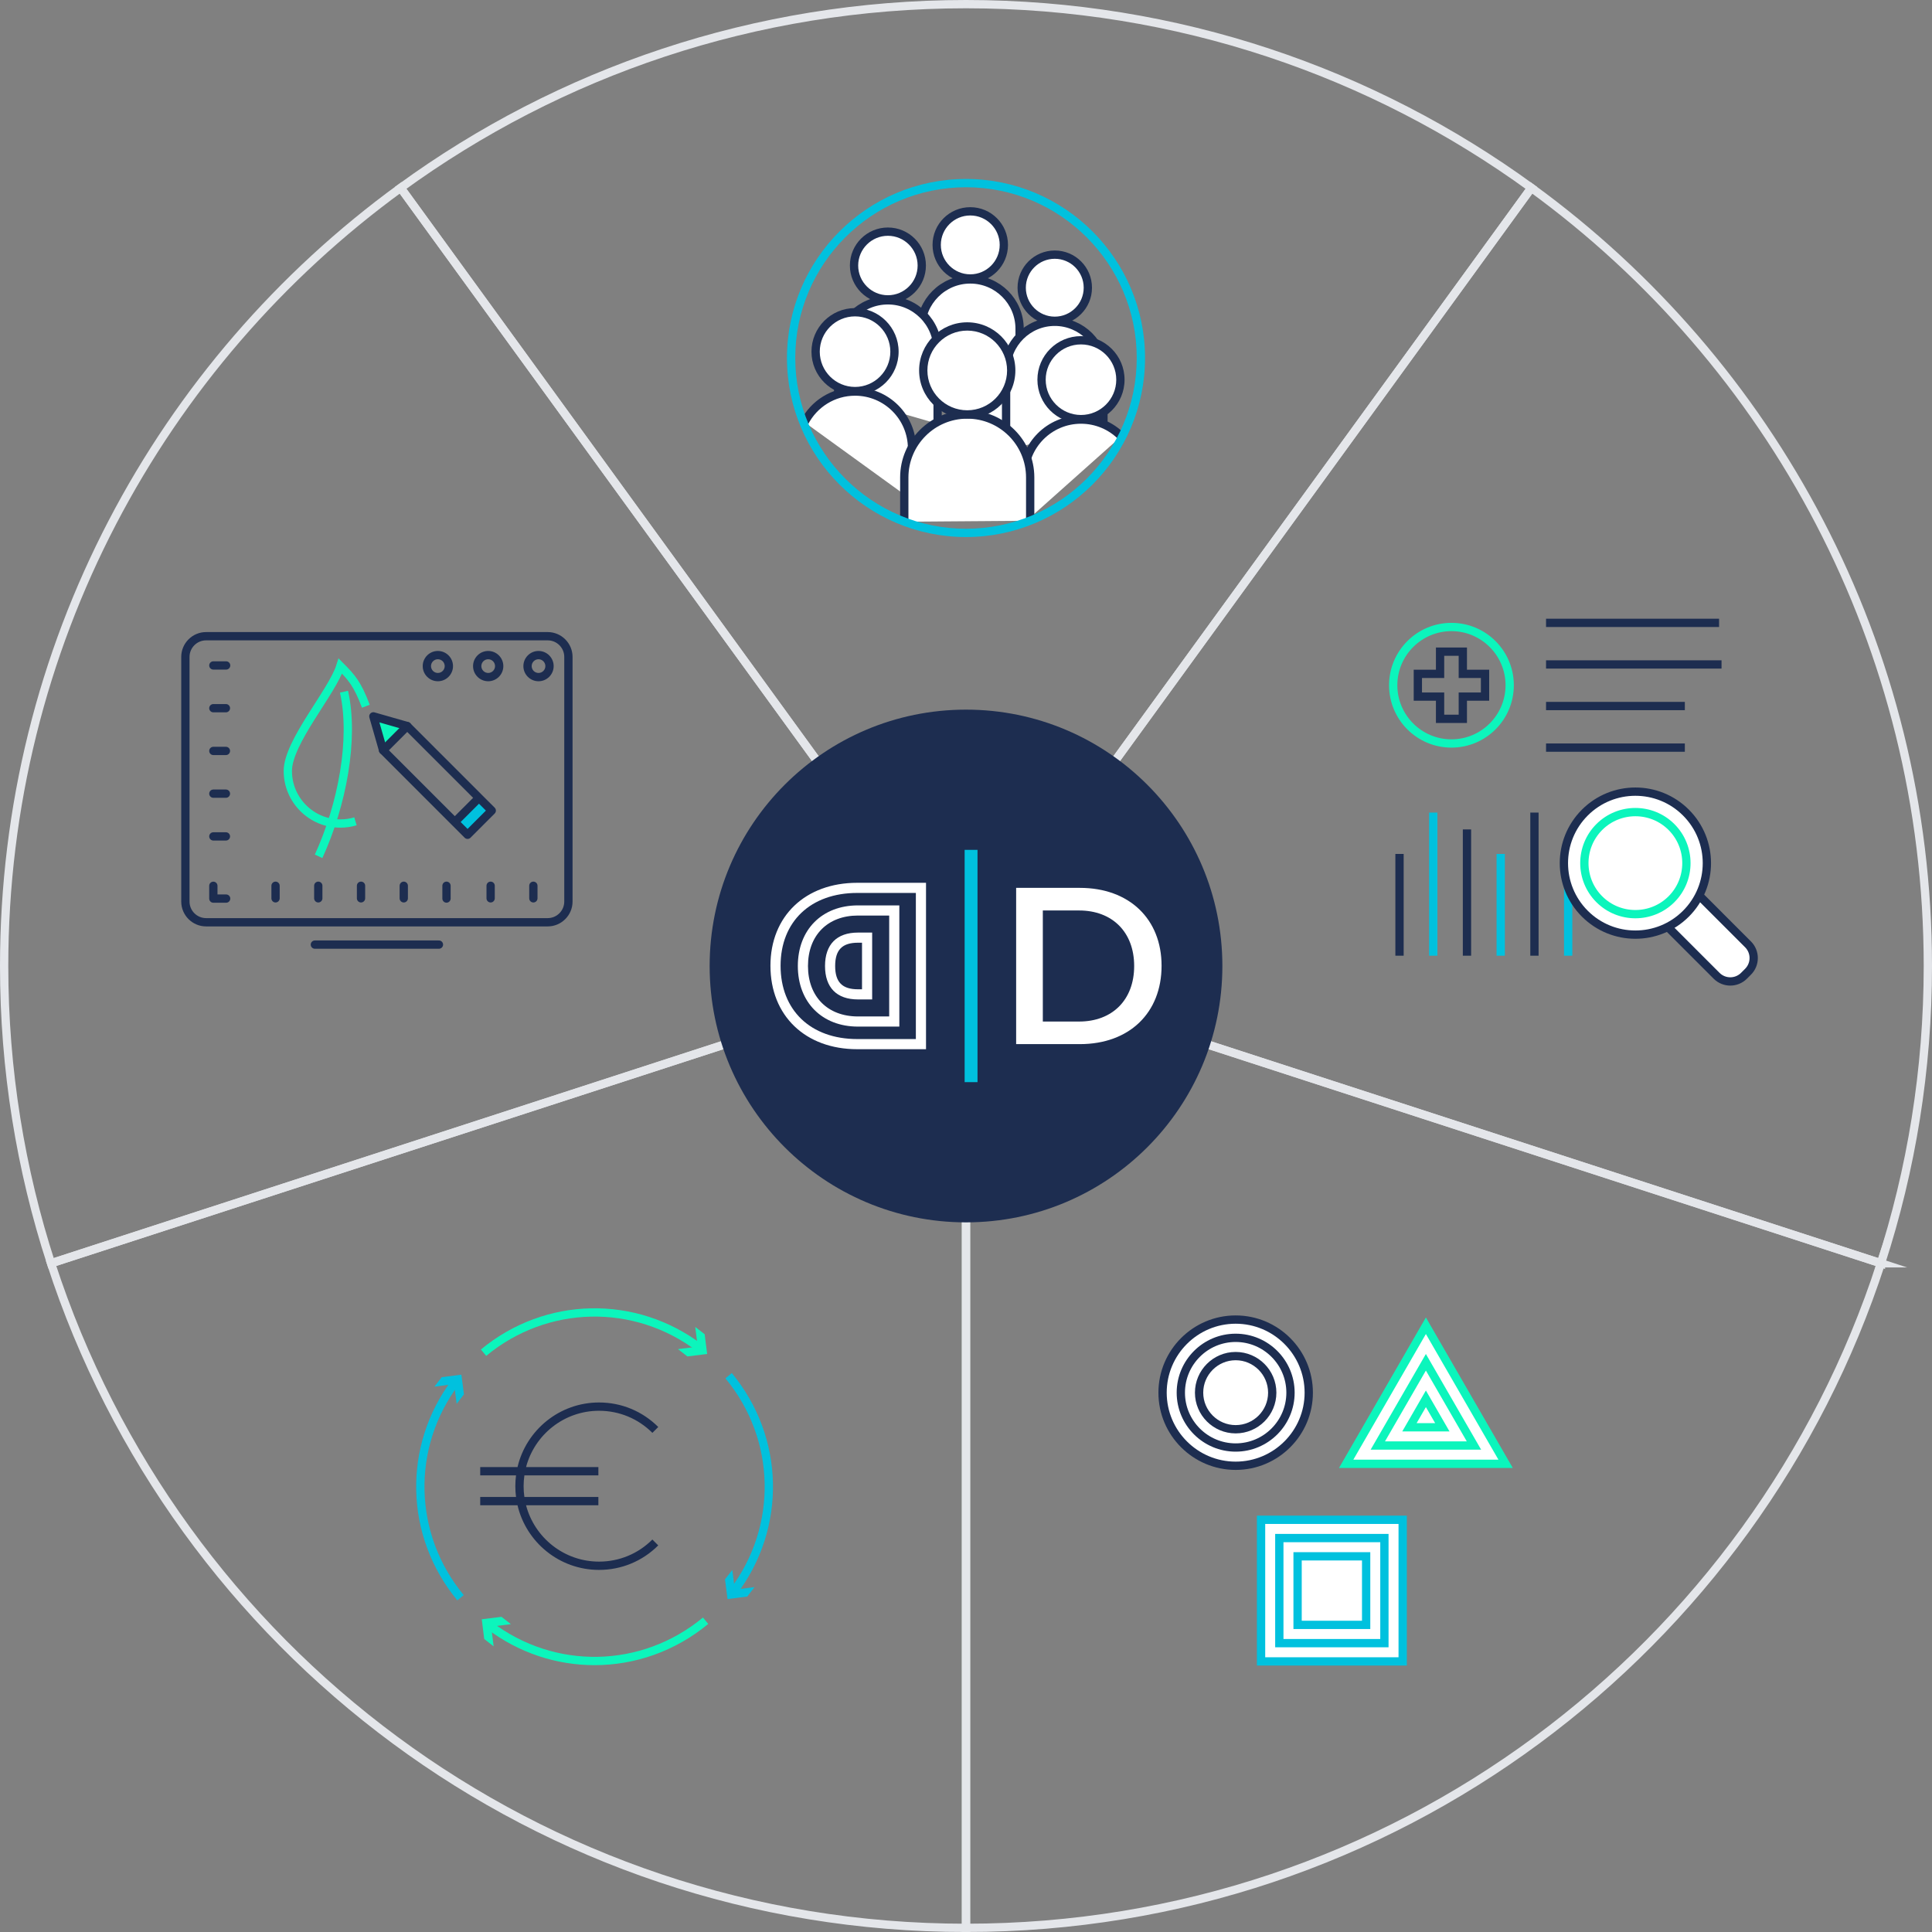 <?xml version="1.0" encoding="UTF-8"?>
<svg id="star" xmlns="http://www.w3.org/2000/svg" baseProfile="tiny" version="1.2" viewBox="0 0 233.056 233.056">
  <rect x="0" y="0" width="233.056" height="233.056" fill="#808080" stroke="none"/>
  <g>
    <path d="M157.875,167.997c0,4.87-3.948,8.818-8.818,8.818-4.87,0-8.818-3.948-8.818-8.818s3.948-8.818,8.818-8.818c4.87,0,8.818,3.948,8.818,8.818h0Z" fill="#fff" stroke-width="0"/>
    <g>
      <path d="M149.057,159.679c-4.586,0-8.318,3.731-8.318,8.318,0,4.587,3.731,8.318,8.318,8.318s8.318-3.731,8.318-8.318c0-4.586-3.731-8.318-8.318-8.318Z" fill="none" stroke-width="0"/>
      <path d="M149.057,158.679c-5.138,0-9.318,4.18-9.318,9.318,0,5.138,4.18,9.318,9.318,9.318s9.318-4.18,9.318-9.318c0-5.138-4.18-9.318-9.318-9.318ZM149.057,176.315c-4.586,0-8.318-3.731-8.318-8.318,0-4.586,3.731-8.318,8.318-8.318s8.318,3.731,8.318,8.318c0,4.587-3.731,8.318-8.318,8.318Z" fill="#1d2d50" stroke-width="0"/>
    </g>
    <path d="M149.057,174.612c-3.647,0-6.615-2.967-6.615-6.615s2.967-6.615,6.615-6.615,6.615,2.967,6.615,6.615-2.967,6.615-6.615,6.615h0Z" fill="#fff" stroke-width="0"/>
    <path d="M149.057,174.612c-3.647,0-6.615-2.967-6.615-6.615s2.967-6.615,6.615-6.615,6.615,2.967,6.615,6.615-2.967,6.615-6.615,6.615h0Z" fill="none" stroke="#1d2d50" stroke-miterlimit="10"/>
    <path d="M149.057,172.409c-2.432,0-4.412-1.979-4.412-4.412,0-2.432,1.979-4.412,4.412-4.412,2.432,0,4.412,1.979,4.412,4.412,0,2.433-1.979,4.412-4.412,4.412h0Z" fill="#fff" stroke-width="0"/>
    <path d="M149.057,172.409c-2.432,0-4.412-1.979-4.412-4.412,0-2.432,1.979-4.412,4.412-4.412,2.432,0,4.412,1.979,4.412,4.412,0,2.433-1.979,4.412-4.412,4.412h0Z" fill="none" stroke="#1d2d50" stroke-miterlimit="10"/>
    <polygon points="169.203 200.414 152.121 200.414 152.121 183.332 169.203 183.332 169.203 200.414 169.203 200.414" fill="#fff" stroke-width="0"/>
    <g>
      <rect x="152.621" y="183.832" width="16.083" height="16.083" fill="none" stroke-width="0"/>
      <path d="M151.621,200.914h18.083v-18.083h-18.083v18.083ZM152.621,183.832h16.083v16.083h-16.083v-16.083Z" fill="#00c1de" stroke-width="0"/>
    </g>
    <polygon points="154.324 198.211 154.324 185.535 167 185.535 167 198.211 154.324 198.211 154.324 198.211" fill="#fff" stroke-width="0"/>
    <polygon points="154.324 198.211 154.324 185.535 167 185.535 167 198.211 154.324 198.211 154.324 198.211" fill="none" stroke="#00c1de" stroke-miterlimit="10"/>
    <polygon points="156.527 196.008 156.527 187.738 164.797 187.738 164.797 196.008 156.527 196.008 156.527 196.008" fill="#fff" stroke-width="0"/>
    <polygon points="156.527 196.008 156.527 187.738 164.797 187.738 164.797 196.008 156.527 196.008 156.527 196.008" fill="none" stroke="#00c1de" stroke-miterlimit="10"/>
    <polygon points="172.004 159.922 162.389 176.576 181.619 176.576 172.004 159.922 172.004 159.922" fill="#fff" stroke-width="0"/>
    <g>
      <polygon points="163.255 176.076 180.753 176.076 172.004 160.922 163.255 176.076" fill="none" stroke-width="0"/>
      <path d="M161.523,177.076h20.962l-10.481-18.154-10.481,18.154ZM163.255,176.076l8.749-15.154,8.749,15.154h-17.498Z" fill="#0cf5bc" stroke-width="0"/>
    </g>
    <polygon points="166.205 174.373 172.004 164.329 177.803 174.373 166.205 174.373 166.205 174.373" fill="#fff" stroke-width="0"/>
    <polygon points="166.205 174.373 172.004 164.329 177.803 174.373 166.205 174.373 166.205 174.373" fill="none" stroke="#0cf5bc" stroke-miterlimit="10"/>
    <polygon points="170.021 172.17 172.004 168.735 173.987 172.17 170.021 172.17 170.021 172.17" fill="#fff" stroke-width="0"/>
    <polygon points="170.021 172.17 172.004 168.735 173.987 172.17 170.021 172.17 170.021 172.17" fill="none" stroke="#0cf5bc" stroke-miterlimit="10"/>
  </g>
  <g>
    <g>
      <rect x="186.499" y="79.652" width="21.168" height="1" fill="#1d2d50" stroke-width="0"/>
      <rect x="186.499" y="89.684" width="16.742" height="1" fill="#1d2d50" stroke-width="0"/>
      <rect x="186.499" y="74.636" width="20.871" height="1" fill="#1d2d50" stroke-width="0"/>
      <rect x="186.499" y="84.668" width="16.742" height="1" fill="#1d2d50" stroke-width="0"/>
    </g>
    <line x1="189.168" y1="114.785" x2="189.168" y2="103.011" fill="none" stroke="#00c1de" stroke-linecap="square" stroke-linejoin="round"/>
    <line x1="185.099" y1="114.785" x2="185.099" y2="98.521" fill="none" stroke="#1d2d50" stroke-linecap="square" stroke-linejoin="round"/>
    <line x1="181.03" y1="114.785" x2="181.03" y2="103.511" fill="none" stroke="#00c1de" stroke-linecap="square" stroke-linejoin="round"/>
    <line x1="176.961" y1="114.785" x2="176.961" y2="100.554" fill="none" stroke="#1d2d50" stroke-linecap="square" stroke-linejoin="round"/>
    <line x1="172.892" y1="114.785" x2="172.892" y2="98.521" fill="none" stroke="#00c1de" stroke-linecap="square" stroke-linejoin="round"/>
    <line x1="168.823" y1="114.785" x2="168.823" y2="103.511" fill="none" stroke="#1d2d50" stroke-linecap="square" stroke-linejoin="round"/>
    <path d="M210.865,117.219l-.489.489c-.912.912-2.39.912-3.302,0l-7.184-7.184,3.791-3.791,7.184,7.184c.912.912.912,2.39,0,3.302h0Z" fill="#fff" stroke-width="0"/>
    <g>
      <path d="M203.681,107.439l-3.084,3.084,6.831,6.831c.715.715,1.879.715,2.595,0l.489-.489h0c.715-.715.715-1.879,0-2.595l-6.831-6.831Z" fill="none" stroke-width="0"/>
      <path d="M204.034,106.379c-.188-.188-.52-.188-.707,0l-3.791,3.791c-.195.195-.195.512,0,.707l7.184,7.185c.553.553,1.279.829,2.004.829.726,0,1.452-.276,2.005-.829l.489-.489c1.104-1.105,1.105-2.904-0-4.009l-7.184-7.185ZM210.511,116.865h0l-.489.489c-.716.715-1.88.715-2.595,0l-6.831-6.831,3.084-3.084,6.831,6.831c.715.715.715,1.879,0,2.595Z" fill="#1d2d50" stroke-width="0"/>
    </g>
    <path d="M203.374,98.021c3.368,3.368,3.368,8.829,0,12.197-3.368,3.368-8.829,3.368-12.197,0-3.368-3.368-3.368-8.829,0-12.197,3.368-3.368,8.829-3.368,12.197,0h0Z" fill="#fff" stroke-width="0"/>
    <path d="M203.374,98.021c3.368,3.368,3.368,8.829,0,12.197-3.368,3.368-8.829,3.368-12.197,0-3.368-3.368-3.368-8.829,0-12.197,3.368-3.368,8.829-3.368,12.197,0h0Z" fill="none" stroke="#1d2d50" stroke-linecap="round" stroke-linejoin="round"/>
    <path d="M201.63,108.473c-2.401,2.401-6.308,2.401-8.709 0s-2.401-6.308,0-8.709c2.401-2.401,6.308-2.401,8.709,0,2.401,2.401,2.401,6.308,0,8.709h0Z" fill="#fff" stroke-width="0"/>
    <path d="M201.63,108.473c-2.401,2.401-6.308,2.401-8.709 0s-2.401-6.308,0-8.709c2.401-2.401,6.308-2.401,8.709,0,2.401,2.401,2.401,6.308,0,8.709h0Z" fill="none" stroke="#0cf5bc" stroke-linecap="round" stroke-linejoin="round"/>
    <polygon points="179.139 81.288 176.459 81.288 176.459 78.608 173.715 78.608 173.715 81.288 171.035 81.288 171.035 84.031 173.715 84.031 173.715 86.712 176.459 86.712 176.459 84.031 179.139 84.031 179.139 81.288 179.139 81.288" fill="none" stroke="#1d2d50" stroke-linecap="round" stroke-miterlimit="10"/>
    <path d="M175.087,75.134c-4.156,0-7.526,3.37-7.526,7.526,0,4.157,3.37,7.526,7.526,7.526,4.157,0,7.526-3.37,7.526-7.526,0-4.156-3.37-7.526-7.526-7.526h0ZM175.087,76.134c3.599,0,6.526,2.928,6.526,6.526,0,3.599-2.928,6.526-6.526,6.526-3.598,0-6.526-2.928-6.526-6.526,0-3.598,2.928-6.526,6.526-6.526" fill="#0cf5bc" stroke-width="0"/>
  </g>
  <g>
    <line x1="37.983" y1="113.947" x2="52.948" y2="113.947" fill="none" stroke="#1d2d50" stroke-linecap="round" stroke-linejoin="round"/>
    <polyline points="46.208 90.501 45.038 86.414 49.126 87.583" fill="#0cf5bc" stroke-width="0"/>
    <polyline points="46.208 90.501 45.038 86.414 49.126 87.583" fill="none" stroke="#1d2d50" stroke-linecap="round" stroke-linejoin="round"/>
    <polygon points="59.32 97.782 56.402 100.7 54.862 99.16 57.78 96.242 59.32 97.782 59.32 97.782" fill="#00c1de" stroke-width="0"/>
    <path d="M59.32,97.782l-2.918,2.918-1.54-1.54,2.918-2.918,1.54,1.54h0ZM57.78,96.242l-2.918,2.918-8.654-8.654,2.918-2.918,8.654,8.654h0Z" fill="none" stroke="#1d2d50" stroke-linecap="round" stroke-linejoin="round"/>
    <path d="M42.879,99.076c-.576.172-1.187.265-1.819.265-3.502,0-6.341-2.839-6.341-6.341s5.366-9.537,6.341-12.648c1.345,1.346,2.062,2.152,3.073,4.843M38.432,103.298c2.841-6.202,4.345-14.161,3.065-19.858" fill="none" stroke="#0cf5bc" stroke-miterlimit="10"/>
    <g>
      <path d="M58.891,79.525c-.456,0-.827.371-.827.827,0,.456.371.827.827.827.456,0,.826-.371.826-.827,0-.456-.371-.827-.826-.827Z" fill="none" stroke-width="0"/>
      <path d="M64.961,79.525c-.456,0-.826.371-.826.827,0,.456.371.827.826.827.456,0,.827-.371.827-.827,0-.456-.371-.827-.827-.827Z" fill="none" stroke-width="0"/>
      <circle cx="52.819" cy="80.352" r=".827" fill="none" stroke-width="0"/>
      <path d="M66.069,77.246H24.861c-1.101,0-1.998.896-1.998,1.998v29.51c0,1.102.896,1.998,1.998,1.998h41.208c1.102,0,1.998-.896,1.998-1.998v-29.51c0-1.102-.896-1.998-1.998-1.998ZM25.737,90.084h1.515c.276,0,.5.224.5.5s-.224.5-.5.5h-1.515c-.276,0-.5-.224-.5-.5s.224-.5.5-.5ZM25.237,85.429c0-.276.224-.5.5-.5h1.515c.276,0,.5.224.5.5,0,.276-.224.5-.5.5h-1.515c-.276,0-.5-.224-.5-.5ZM25.737,95.239h1.515c.276,0,.5.224.5.5,0,.276-.224.5-.5.5h-1.515c-.276,0-.5-.224-.5-.5,0-.276.224-.5.5-.5ZM25.737,100.395h1.515c.276,0,.5.224.5.5,0,.276-.224.5-.5.5h-1.515c-.276,0-.5-.224-.5-.5,0-.276.224-.5.5-.5ZM27.279,108.897h-1.543c-.276,0-.5-.224-.5-.5v-1.543c0-.276.224-.5.5-.5.276,0,.5.224.5.5v1.043h1.043c.276,0,.5.224.5.5,0,.276-.224.5-.5.5ZM27.279,80.773h-1.542c-.276,0-.5-.224-.5-.5s.224-.5.5-.5h1.542c.276,0,.5.224.5.5s-.224.5-.5.5ZM33.739,108.365c0,.276-.224.5-.5.5-.276,0-.5-.224-.5-.5v-1.516c0-.276.224-.5.5-.5.276,0,.5.224.5.5v1.516ZM38.894,108.365c0,.276-.224.5-.5.5-.276,0-.5-.224-.5-.5v-1.516c0-.276.224-.5.5-.5.276,0,.5.224.5.5v1.516ZM44.05,108.365c0,.276-.224.5-.5.5-.276,0-.5-.224-.5-.5v-1.516c0-.276.224-.5.5-.5.276,0,.5.224.5.5v1.516ZM49.206,108.365c0,.276-.224.5-.5.5s-.5-.224-.5-.5v-1.516c0-.276.224-.5.5-.5s.5.224.5.5v1.516ZM54.361,108.392c0,.276-.224.5-.5.5-.276,0-.5-.224-.5-.5v-1.542c0-.276.224-.5.5-.5.276,0,.5.224.5.5v1.542ZM52.819,82.178c-1.007,0-1.827-.819-1.827-1.827,0-1.007.82-1.827,1.827-1.827,1.007,0,1.827.82,1.827,1.827,0,1.007-.819,1.827-1.827,1.827ZM59.685,108.365c0,.276-.224.5-.5.5-.276,0-.5-.224-.5-.5v-1.516c0-.276.224-.5.5-.5.276,0,.5.224.5.5v1.516ZM58.891,82.178c-1.007,0-1.827-.819-1.827-1.827,0-1.007.82-1.827,1.827-1.827,1.007,0,1.826.82,1.826,1.827,0,1.007-.819,1.827-1.826,1.827ZM64.84,108.365c0,.276-.224.5-.5.5-.276,0-.5-.224-.5-.5v-1.516c0-.276.224-.5.5-.5.276,0,.5.224.5.5v1.516ZM64.961,82.178c-1.007,0-1.826-.819-1.826-1.827,0-1.007.819-1.827,1.826-1.827,1.007,0,1.827.82,1.827,1.827,0,1.007-.819,1.827-1.827,1.827Z" fill="none" stroke-width="0"/>
      <path d="M43.55,106.349c-.276,0-.5.224-.5.5v1.516c0,.276.224.5.5.5.276,0,.5-.224.5-.5v-1.516c0-.276-.224-.5-.5-.5Z" fill="#1d2d50" stroke-width="0"/>
      <path d="M66.069,76.246H24.861c-1.653,0-2.998,1.345-2.998,2.998v29.51c0,1.653,1.345,2.998,2.998,2.998h41.208c1.653,0,2.998-1.345,2.998-2.998v-29.51c0-1.653-1.345-2.998-2.998-2.998ZM68.066,108.754c0,1.102-.896,1.998-1.998,1.998H24.861c-1.101,0-1.998-.896-1.998-1.998v-29.51c0-1.102.896-1.998,1.998-1.998h41.208c1.102,0,1.998.896,1.998,1.998v29.51Z" fill="#1d2d50" stroke-width="0"/>
      <path d="M48.706,106.349c-.276,0-.5.224-.5.5v1.516c0,.276.224.5.5.5s.5-.224.5-.5v-1.516c0-.276-.224-.5-.5-.5Z" fill="#1d2d50" stroke-width="0"/>
      <path d="M64.34,106.349c-.276,0-.5.224-.5.5v1.516c0,.276.224.5.5.5.276,0,.5-.224.5-.5v-1.516c0-.276-.224-.5-.5-.5Z" fill="#1d2d50" stroke-width="0"/>
      <path d="M58.891,78.525c-1.007,0-1.827.82-1.827,1.827,0,1.007.82,1.827,1.827,1.827,1.007,0,1.826-.819,1.826-1.827,0-1.007-.819-1.827-1.826-1.827ZM58.891,81.178c-.456,0-.827-.371-.827-.827,0-.456.371-.827.827-.827.456,0,.826.371.826.827,0,.456-.371.827-.826.827Z" fill="#1d2d50" stroke-width="0"/>
      <path d="M38.394,106.349c-.276,0-.5.224-.5.5v1.516c0,.276.224.5.5.5.276,0,.5-.224.5-.5v-1.516c0-.276-.224-.5-.5-.5Z" fill="#1d2d50" stroke-width="0"/>
      <path d="M52.819,78.525c-1.007,0-1.827.82-1.827,1.827,0,1.007.82,1.827,1.827,1.827,1.007,0,1.827-.819,1.827-1.827,0-1.007-.819-1.827-1.827-1.827ZM52.819,81.178c-.456,0-.827-.371-.827-.827,0-.456.371-.827.827-.827.456,0,.827.371.827.827,0,.456-.371.827-.827.827Z" fill="#1d2d50" stroke-width="0"/>
      <path d="M59.185,106.349c-.276,0-.5.224-.5.5v1.516c0,.276.224.5.5.5.276,0,.5-.224.5-.5v-1.516c0-.276-.224-.5-.5-.5Z" fill="#1d2d50" stroke-width="0"/>
      <path d="M53.861,106.349c-.276,0-.5.224-.5.5v1.542c0,.276.224.5.5.5.276,0,.5-.224.5-.5v-1.542c0-.276-.224-.5-.5-.5Z" fill="#1d2d50" stroke-width="0"/>
      <path d="M25.737,85.929h1.515c.276,0,.5-.224.5-.5,0-.276-.224-.5-.5-.5h-1.515c-.276,0-.5.224-.5.5,0,.276.224.5.5.5Z" fill="#1d2d50" stroke-width="0"/>
      <path d="M25.737,96.239h1.515c.276,0,.5-.224.5-.5,0-.276-.224-.5-.5-.5h-1.515c-.276,0-.5.224-.5.5,0,.276.224.5.5.5Z" fill="#1d2d50" stroke-width="0"/>
      <path d="M25.737,101.395h1.515c.276,0,.5-.224.5-.5,0-.276-.224-.5-.5-.5h-1.515c-.276,0-.5.224-.5.5,0,.276.224.5.5.5Z" fill="#1d2d50" stroke-width="0"/>
      <path d="M33.239,106.349c-.276,0-.5.224-.5.5v1.516c0,.276.224.5.5.5.276,0,.5-.224.5-.5v-1.516c0-.276-.224-.5-.5-.5Z" fill="#1d2d50" stroke-width="0"/>
      <path d="M25.737,91.084h1.515c.276,0,.5-.224.5-.5s-.224-.5-.5-.5h-1.515c-.276,0-.5.224-.5.5s.224.5.5.5Z" fill="#1d2d50" stroke-width="0"/>
      <path d="M64.961,78.525c-1.007,0-1.826.82-1.826,1.827,0,1.007.819,1.827,1.826,1.827,1.007,0,1.827-.819,1.827-1.827,0-1.007-.819-1.827-1.827-1.827ZM64.961,81.178c-.456,0-.826-.371-.826-.827,0-.456.371-.827.826-.827.456,0,.827.371.827.827,0,.456-.371.827-.827.827Z" fill="#1d2d50" stroke-width="0"/>
      <path d="M27.279,79.773h-1.542c-.276,0-.5.224-.5.5s.224.5.5.5h1.542c.276,0,.5-.224.5-.5s-.224-.5-.5-.5Z" fill="#1d2d50" stroke-width="0"/>
      <path d="M27.279,107.897h-1.043v-1.043c0-.276-.224-.5-.5-.5-.276,0-.5.224-.5.5v1.543c0,.276.224.5.5.5h1.543c.276,0,.5-.224.5-.5,0-.276-.224-.5-.5-.5Z" fill="#1d2d50" stroke-width="0"/>
    </g>
  </g>
  <g>
    <path d="M111.092,45.041v-5.382c0-3.287,2.664-5.951,5.951-5.951h0c3.287,0,5.951,2.664,5.951,5.951v13.914" fill="#fff" stroke-width="0"/>
    <path d="M111.092,45.041v-5.382c0-3.287,2.664-5.951,5.951-5.951h0c3.287,0,5.951,2.664,5.951,5.951v13.914" fill="none" stroke="#1d2d50" stroke-miterlimit="10"/>
    <path d="M117.043,33.591c-2.233,0-4.05-1.817-4.05-4.05,0-2.233,1.817-4.05,4.05-4.05,2.233,0,4.05,1.817,4.05,4.05,0,2.233-1.817,4.05-4.05,4.05h0Z" fill="#fff" stroke-width="0"/>
    <path d="M117.043,24.992c-2.513,0-4.55,2.037-4.55,4.55s2.037,4.55,4.55,4.55,4.55-2.037,4.55-4.55-2.037-4.55-4.55-4.55h0ZM117.043,25.992c1.958,0,3.55,1.592,3.55,3.55,0,1.957-1.592,3.55-3.55,3.55-1.957,0-3.55-1.592-3.55-3.55,0-1.958,1.592-3.55,3.55-3.55" fill="#1d2d50" stroke-width="0"/>
    <path d="M121.365,54.356v-9.666c0-3.243,2.629-5.872,5.872-5.872h0c3.243,0,5.872,2.629,5.872,5.872v6.481" fill="#fff" stroke-width="0"/>
    <path d="M121.365,54.356v-9.666c0-3.243,2.629-5.872,5.872-5.872h0c3.243,0,5.872,2.629,5.872,5.872v6.481" fill="none" stroke="#1d2d50" stroke-miterlimit="10"/>
    <path d="M127.237,38.696c-2.2,0-3.99-1.79-3.99-3.99,0-2.2,1.79-3.99,3.99-3.99,2.2,0,3.99,1.79,3.99,3.99,0,2.2-1.79,3.99-3.99,3.99h0Z" fill="#fff" stroke-width="0"/>
    <path d="M127.237,30.217c-2.479,0-4.49,2.01-4.49,4.49,0,2.479,2.01,4.489,4.49,4.489,2.479,0,4.489-2.01,4.489-4.489,0-2.479-2.01-4.49-4.489-4.49h0ZM127.237,31.217c1.924,0,3.489,1.565,3.489,3.49,0,1.924-1.565,3.489-3.489,3.489-1.924,0-3.49-1.565-3.49-3.489,0-1.924,1.565-3.49,3.49-3.49" fill="#1d2d50" stroke-width="0"/>
    <path d="M101.11,47.649v-5.424c0-3.312,2.685-5.997,5.997-5.997h0c3.312,0,5.997,2.685,5.997,5.997v8.896" fill="#fff" stroke-width="0"/>
    <path d="M101.11,47.649v-5.424c0-3.312,2.685-5.997,5.997-5.997h0c3.312,0,5.997,2.685,5.997,5.997v8.896" fill="none" stroke="#1d2d50" stroke-miterlimit="10"/>
    <path d="M107.108,36.114c-2.253,0-4.085-1.833-4.085-4.085,0-2.253,1.833-4.085,4.085-4.085,2.253,0,4.085,1.833,4.085,4.085,0,2.253-1.833,4.085-4.085,4.085h0Z" fill="#fff" stroke-width="0"/>
    <path d="M107.107,27.443c-2.532,0-4.585,2.053-4.585,4.585,0,2.533,2.053,4.585,4.585,4.585,2.533,0,4.586-2.053,4.586-4.585,0-2.532-2.053-4.585-4.586-4.585h0ZM107.107,28.444c1.977,0,3.585,1.608,3.585,3.585,0,1.977-1.608,3.585-3.585,3.585-1.977,0-3.585-1.608-3.585-3.585,0-1.977,1.608-3.585,3.585-3.585" fill="#1d2d50" stroke-width="0"/>
    <path d="M123.523,63.094v-5.604c0-3.797,3.078-6.875,6.875-6.875h0c1.898,0,3.617.77,4.861,2.014" fill="#fff" stroke-width="0"/>
    <path d="M123.523,63.094v-5.604c0-3.797,3.078-6.875,6.875-6.875h0c1.898,0,3.617.77,4.861,2.014" fill="none" stroke="#1d2d50" stroke-miterlimit="10"/>
    <path d="M130.398,50.559c-2.622,0-4.756-2.133-4.756-4.756,0-2.622,2.134-4.756,4.756-4.756s4.756,2.134,4.756,4.756c0,2.623-2.134,4.756-4.756,4.756h0Z" fill="#fff" stroke-width="0"/>
    <path d="M130.398,40.547c-2.903,0-5.256,2.353-5.256,5.256,0,2.903,2.354,5.256,5.256,5.256,2.903,0,5.256-2.353,5.256-5.256,0-2.903-2.353-5.256-5.256-5.256h0ZM130.398,41.547c2.347,0,4.256,1.909,4.256,4.256,0,2.347-1.909,4.256-4.256,4.256-2.347,0-4.256-1.909-4.256-4.256,0-2.347,1.909-4.256,4.256-4.256" fill="#1d2d50" stroke-width="0"/>
    <path d="M97.046,50.933c1.147-2.198,3.448-3.699,6.099-3.699h0c3.797,0,6.875,3.078,6.875,6.875v6.217" fill="#fff" stroke-width="0"/>
    <path d="M97.046,50.933c1.147-2.198,3.448-3.699,6.099-3.699h0c3.797,0,6.875,3.078,6.875,6.875v6.217" fill="none" stroke="#1d2d50" stroke-miterlimit="10"/>
    <path d="M103.145,47.177c-2.622,0-4.756-2.134-4.756-4.756,0-2.622,2.134-4.756,4.756-4.756,2.623,0,4.756,2.134,4.756,4.756,0,2.623-2.134,4.756-4.756,4.756h0Z" fill="#fff" stroke-width="0"/>
    <path d="M103.144,37.164c-2.903,0-5.256,2.353-5.256,5.256,0,2.903,2.353,5.256,5.256,5.256,2.903,0,5.256-2.353,5.256-5.256,0-2.903-2.354-5.256-5.256-5.256h0ZM103.144,38.164c2.347,0,4.256,1.909,4.256,4.256,0,2.347-1.909,4.256-4.256,4.256-2.347,0-4.256-1.909-4.256-4.256,0-2.347,1.909-4.256,4.256-4.256" fill="#1d2d50" stroke-width="0"/>
    <path d="M109.083,62.931v-5.334c0-4.194,3.4-7.594,7.594-7.594h0c4.194,0,7.594,3.4,7.594,7.594v5.218" fill="#fff" stroke-width="0"/>
    <path d="M109.083,62.931v-5.334c0-4.194,3.4-7.594,7.594-7.594h0c4.194,0,7.594,3.4,7.594,7.594v5.218" fill="none" stroke="#1d2d50" stroke-miterlimit="10"/>
    <path d="M116.678,49.992c-2.926,0-5.306-2.38-5.306-5.306s2.38-5.306,5.306-5.306c2.926,0,5.306,2.38,5.306,5.306s-2.38,5.306-5.306,5.306h0Z" fill="#fff" stroke-width="0"/>
    <path d="M116.678,38.88c-3.207,0-5.806,2.6-5.806,5.806,0,3.207,2.6,5.806,5.806,5.806,3.207,0,5.806-2.6,5.806-5.806,0-3.207-2.6-5.806-5.806-5.806h0ZM116.678,39.88c2.65,0,4.806,2.156,4.806,4.806s-2.156,4.806-4.806,4.806c-2.65,0-4.806-2.156-4.806-4.806s2.156-4.806,4.806-4.806" fill="#1d2d50" stroke-width="0"/>
    <g>
      <path d="M116.528,22.589c-11.357,0-20.597,9.239-20.597,20.597,0,11.357,9.24,20.597,20.597,20.597,11.357,0,20.597-9.24,20.597-20.597,0-11.357-9.24-20.597-20.597-20.597Z" fill="none" stroke-width="0"/>
      <path d="M116.528,21.589c-11.909,0-21.597,9.688-21.597,21.597,0,11.908,9.688,21.597,21.597,21.597,11.908,0,21.597-9.688,21.597-21.597,0-11.909-9.688-21.597-21.597-21.597ZM116.528,63.782c-11.357,0-20.597-9.24-20.597-20.597,0-11.357,9.24-20.597,20.597-20.597,11.357,0,20.597,9.239,20.597,20.597,0,11.357-9.24,20.597-20.597,20.597Z" fill="#00c1de" stroke-width="0"/>
    </g>
  </g>
  <g>
    <g>
      <path d="M57.927,181.581h4.501c1.044,4.463,5.057,7.796,9.834,7.796,2.698,0,5.234-1.05,7.142-2.958l-.708-.707c-1.718,1.719-4.003,2.665-6.434,2.665-4.222,0-7.782-2.891-8.804-6.796h8.723v-1h-8.925c-.062-.425-.093-.86-.093-1.302,0-.443.032-.879.094-1.306h8.925v-1h-8.723c1.024-3.904,4.583-6.793,8.803-6.793,2.431,0,4.716.947,6.434,2.665l.708-.707c-1.908-1.907-4.444-2.958-7.142-2.958-4.775,0-8.787,3.333-9.833,7.793h-4.501v1h4.32c-.055.428-.084.864-.084,1.306,0,.441.029.876.084,1.302h-4.32v1Z" fill="#1d2d50" stroke-width="0"/>
      <path d="M58.012,162.789l.638.77c7.375-6.109,17.845-6.335,25.459-.55l.605-.796c-7.986-6.068-18.967-5.831-26.703.576Z" fill="#0cf5bc" stroke-width="0"/>
    </g>
    <polygon points="81.787 162.744 84.166 162.445 83.866 160.066 85.003 160.949 85.303 163.327 82.924 163.627 81.787 162.744 81.787 162.744" fill="#0cf5bc" stroke-width="0"/>
    <path d="M55.343,167.017l-.798-.602c-6.014,7.979-5.757,18.933.625,26.638l.77-.638c-6.085-7.347-6.331-17.791-.597-25.397Z" fill="#00c1de" stroke-width="0"/>
    <polygon points="55.087 169.341 54.779 166.962 52.401 167.272 53.279 166.131 55.657 165.823 55.966 168.2 55.087 169.341 55.087 169.341" fill="#00c1de" stroke-width="0"/>
    <path d="M59.307,195.652l-.606.795c3.871,2.952,8.446,4.42,13.016,4.42,4.864,0,9.722-1.664,13.718-4.974l-.638-.77c-7.389,6.121-17.871,6.337-25.489.528Z" fill="#0cf5bc" stroke-width="0"/>
    <polygon points="61.629 195.921 59.249 196.216 59.546 198.596 58.41 197.712 58.115 195.332 60.493 195.036 61.629 195.921 61.629 195.921" fill="#0cf5bc" stroke-width="0"/>
    <path d="M87.506,166.269c6.098,7.362,6.333,17.82.572,25.431l.797.604c6.043-7.983,5.796-18.951-.599-26.673l-.77.638Z" fill="#00c1de" stroke-width="0"/>
    <polygon points="88.338 189.377 88.641 191.756 91.02 191.45 90.14 192.59 87.762 192.894 87.457 190.515 88.338 189.377 88.338 189.377" fill="#00c1de" stroke-width="0"/>
  </g>
  <g>
    <path d="M226.899,152.39c3.667-11.294,5.657-23.345,5.657-35.862,0-38.59-18.845-72.774-47.828-93.868l-68.2,93.868,110.371,35.862Z" fill="none" stroke="#e4e6ea" stroke-miterlimit="10"/>
    <path d="M184.728,22.66C165.583,8.726,142.018.5,116.528.5c-25.49,0-49.055,8.226-68.199,22.159l68.2,93.869L184.728,22.66Z" fill="none" stroke="#e4e6ea" stroke-miterlimit="10"/>
    <path d="M226.899,152.39l-110.371-35.862v116.028c51.563,0,95.263-33.64,110.371-80.167Z" fill="none" stroke="#e4e6ea" stroke-miterlimit="10"/>
    <path d="M48.329,22.659C19.345,43.753.5,77.938.5,116.528c0,12.517,1.99,24.567,5.657,35.862l110.371-35.862L48.329,22.659Z" fill="none" stroke="#e4e6ea" stroke-miterlimit="10"/>
    <path d="M6.157,152.39c15.107,46.527,58.807,80.167,110.371,80.167h0v-116.028L6.157,152.39Z" fill="none" stroke="#e4e6ea" stroke-miterlimit="10"/>
  </g>
  <g>
    <circle cx="116.529" cy="116.528" r="30.925" fill="#1d2d50" stroke-width="0"/>
    <g>
      <polygon points="116.364 102.518 116.364 130.538 117.917 130.538 117.917 102.518 116.364 102.518 116.364 102.518" fill="#00c1de" stroke-width="0"/>
      <path d="M136.814,116.529c0-4.089-2.638-6.699-6.64-6.699h-4.379v13.397h4.379c4.002,0,6.64-2.61,6.64-6.698h0ZM140.12,116.499c0,5.684-3.886,9.453-9.859,9.453h-7.684v-18.849h7.684c5.974,0,9.859,3.77,9.859,9.396h0Z" fill="#fff" stroke-width="0"/>
      <path d="M103.408,107.715c-5.617,0-9.247,3.448-9.247,8.784,0,5.371,3.63,8.842,9.247,8.842h7.072v-17.626h-7.072ZM111.705,126.565h-8.296c-6.263,0-10.471-4.045-10.471-10.066,0-5.986,4.208-10.008,10.471-10.008h8.296v20.073h0Z" fill="#fff" stroke-width="0"/>
      <path d="M103.495,110.441c-3.662,0-6.029,2.39-6.029,6.087,0,3.697,2.367,6.086,6.029,6.086h3.767v-12.173h-3.767ZM108.486,123.838h-4.991c-4.338,0-7.253-2.937-7.253-7.31,0-4.373,2.914-7.311,7.253-7.311h4.991v14.621h0Z" fill="#fff" stroke-width="0"/>
      <path d="M103.495,113.719c-1.902,0-2.75.866-2.75,2.809,0,1.942.848,2.809,2.75,2.809h.489v-5.618h-.489ZM105.208,120.561h-1.712c-2.563,0-3.974-1.432-3.974-4.032,0-2.601,1.411-4.033,3.974-4.033h1.712v8.065h0Z" fill="#fff" stroke-width="0"/>
    </g>
  </g>
</svg>